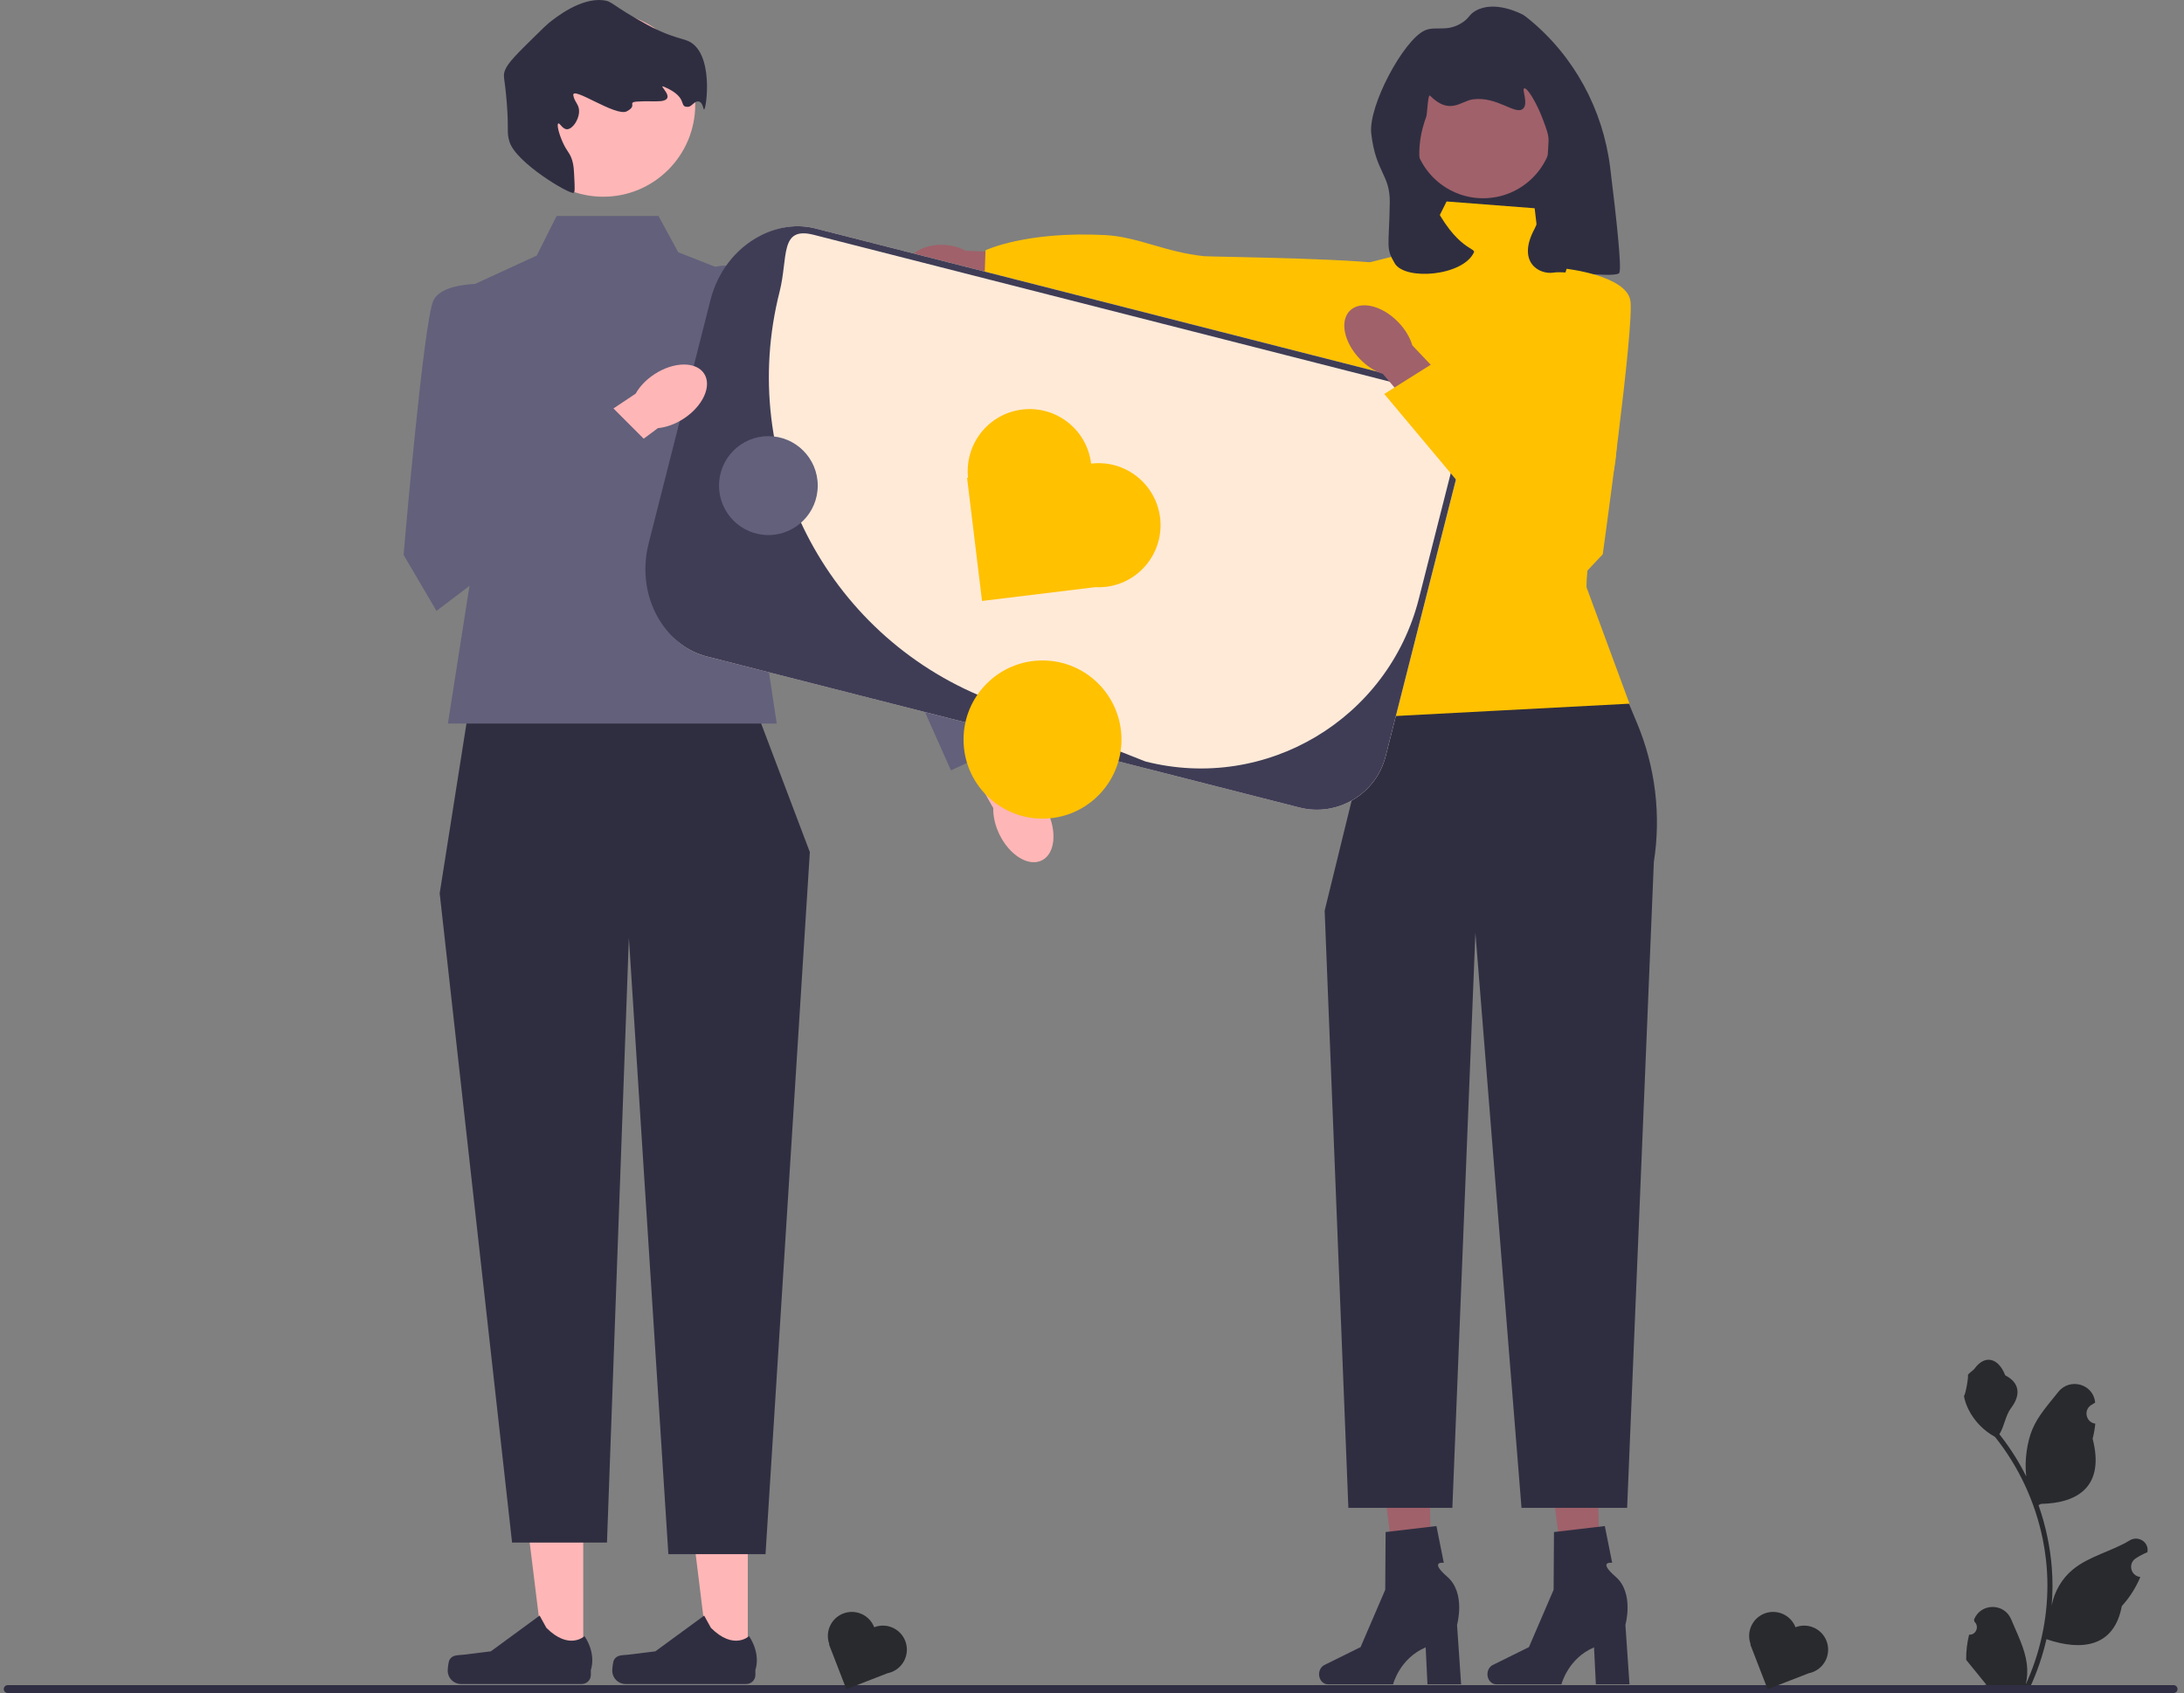 <svg width="258" height="200" viewBox="0 0 258 200" fill="none" xmlns="http://www.w3.org/2000/svg">
<rect x="0" y="0" width="258" height="200" fill="#808080" stroke="none"/>
<g clip-path="url(#clip0_57_700)">
<path d="M185.691 37.029H166.883V6.965L185.691 12.978V37.029Z" fill="#2F2E41"/>
<path d="M189.029 189.676L185.148 189.767L182.984 172.3L188.712 172.164L189.029 189.676Z" fill="#A0616A"/>
<path d="M175.715 197.787C175.715 198.443 176.18 198.976 176.754 198.976H184.458C184.458 198.976 185.216 195.923 188.307 194.609L188.521 198.976H192.495L192.013 191.954C192.013 191.954 193.077 188.198 190.869 186.278C188.661 184.358 190.449 184.625 190.449 184.625L189.581 180.279L183.575 180.987L183.531 187.808L180.616 194.58L176.342 196.695C175.961 196.883 175.715 197.312 175.715 197.787Z" fill="#2F2E41"/>
<path d="M169.139 189.676L165.257 189.767L163.094 172.3L168.822 172.164L169.139 189.676Z" fill="#A0616A"/>
<path d="M155.824 197.787C155.824 198.443 156.29 198.976 156.864 198.976H164.568C164.568 198.976 165.326 195.923 168.417 194.609L168.63 198.976H172.604L172.123 191.954C172.123 191.954 173.186 188.198 170.978 186.278C168.77 184.358 170.558 184.625 170.558 184.625L169.69 180.279L163.684 180.987L163.64 187.808L160.726 194.58L156.451 196.695C156.071 196.883 155.824 197.312 155.824 197.787Z" fill="#2F2E41"/>
<path d="M186.897 69.9L162.087 84.732L156.484 107.581L159.286 178.133H171.571L174.292 110.187L179.738 178.133H192.216L195.372 101.832C196.241 96.287 195.555 90.609 193.39 85.432L186.897 69.9Z" fill="#2F2E41"/>
<path d="M181.292 24.602L170.887 23.801L168.086 29.413L160.083 31.417L158.082 56.27C162.04 66.572 164.525 76.416 162.084 84.731L192.496 83.128L187.419 69.374C187.419 69.374 187.294 64.288 190.095 57.473C192.896 50.658 188.495 33.021 188.495 33.021L182.092 31.417L181.292 24.602Z" fill="#FFC100"/>
<path d="M111.242 34.27C112.255 34.301 113.191 34.101 113.927 33.742L123.559 34.652L123.858 30.048L114.055 29.62C113.342 29.216 112.42 28.959 111.407 28.927C109.092 28.855 107.179 29.993 107.134 31.468C107.088 32.944 108.927 34.198 111.242 34.27Z" fill="#A0616A"/>
<path d="M168.216 48.324C168.216 48.324 167.876 33.657 164.665 31.456C163.34 30.548 142.977 30.342 142.235 30.265C137.66 29.79 134.405 27.971 130.553 27.771C121.165 27.285 116.42 29.567 116.42 29.567L116.254 34.276L168.216 48.324Z" fill="#FFC100"/>
<path d="M175.202 23.42C179.79 23.42 183.51 19.694 183.51 15.098C183.51 10.501 179.79 6.775 175.202 6.775C170.614 6.775 166.895 10.501 166.895 15.098C166.895 19.694 170.614 23.42 175.202 23.42Z" fill="#A0616A"/>
<path d="M172.685 2.706C170.898 3.834 169.589 3.027 168.313 3.596C165.819 4.708 161.609 12.517 161.989 15.787C162.527 20.417 164.226 20.608 164.175 23.93C164.093 29.264 163.67 29.242 164.761 31.105C165.974 33.177 172.844 32.614 174.12 29.805C174.371 29.25 171.576 29.468 168.488 22.197C166.938 18.548 167.956 15.223 168.488 13.779C168.613 13.441 168.67 11.04 168.936 11.306C171.268 13.643 172.575 11.935 173.983 11.739C176.873 11.337 179.049 13.672 179.926 12.834C180.579 12.21 179.746 10.56 180.063 10.439C180.4 10.309 181.517 12.119 182.249 14.066C182.72 15.321 182.956 15.948 182.932 16.666C182.857 18.882 182.293 25.164 181.293 27.007C179.135 30.988 181.853 32.49 183.547 32.2C184.915 31.965 190.966 32.888 191.297 32.218C191.592 31.622 190.919 25.483 190.21 19.776C189.359 12.917 185.948 6.614 180.599 2.247C180.285 1.991 180.051 1.815 179.926 1.748C179.63 1.589 176.575 0 174.325 1.269C173.496 1.736 173.631 2.109 172.685 2.706Z" fill="#2F2E41"/>
<path d="M68.9 196.172L64.29 196.172L62.098 178.361L68.901 178.362L68.9 196.172Z" fill="#FFB6B6"/>
<path d="M53.11 196.067C52.966 196.309 52.891 197.091 52.891 197.372C52.891 198.238 53.591 198.939 54.455 198.939H68.73C69.319 198.939 69.797 198.461 69.797 197.87V197.275C69.797 197.275 70.503 195.486 69.049 193.28C69.049 193.28 67.243 195.007 64.543 192.302L63.746 190.857L57.983 195.08L54.788 195.474C54.089 195.56 53.469 195.46 53.11 196.067Z" fill="#2F2E41"/>
<path d="M88.337 196.172L83.728 196.172L81.535 178.361L88.338 178.362L88.337 196.172Z" fill="#FFB6B6"/>
<path d="M72.547 196.067C72.404 196.309 72.328 197.091 72.328 197.372C72.328 198.238 73.028 198.939 73.893 198.939H88.167C88.757 198.939 89.235 198.461 89.235 197.87V197.275C89.235 197.275 89.941 195.486 88.487 193.28C88.487 193.28 86.68 195.007 83.98 192.302L83.184 190.857L77.42 195.08L74.225 195.474C73.527 195.56 72.907 195.46 72.547 196.067Z" fill="#2F2E41"/>
<path d="M89.255 83.727L55.44 83.338L51.941 105.531L60.492 182.234H71.703L74.291 110.788L78.955 183.597H90.433L95.668 100.664L89.255 83.727Z" fill="#2F2E41"/>
<path d="M232.612 193.114C233.415 193.165 233.858 192.165 233.251 191.583L233.19 191.342C233.198 191.323 233.206 191.304 233.214 191.285C234.027 189.345 236.779 189.358 237.584 191.301C238.298 193.025 239.208 194.752 239.432 196.575C239.533 197.38 239.488 198.2 239.309 198.989C240.984 195.325 241.865 191.324 241.865 187.3C241.865 186.289 241.81 185.278 241.697 184.27C241.604 183.445 241.476 182.625 241.31 181.813C240.414 177.422 238.473 173.24 235.674 169.747C234.329 169.01 233.206 167.858 232.529 166.478C232.285 165.98 232.094 165.444 232.004 164.899C232.157 164.919 232.581 162.582 232.466 162.439C232.679 162.115 233.061 161.953 233.294 161.637C234.453 160.063 236.05 160.337 236.884 162.477C238.665 163.377 238.682 164.871 237.59 166.307C236.894 167.221 236.799 168.457 236.189 169.435C236.252 169.516 236.317 169.594 236.38 169.674C237.531 171.153 238.526 172.742 239.365 174.412C239.128 172.556 239.478 170.321 240.075 168.879C240.754 167.237 242.028 165.855 243.15 164.435C244.497 162.73 247.259 163.474 247.497 165.635C247.499 165.656 247.501 165.677 247.503 165.698C247.337 165.792 247.174 165.892 247.014 165.998C246.105 166.6 246.419 168.012 247.497 168.179L247.521 168.183C247.461 168.784 247.358 169.38 247.207 169.966C248.646 175.54 245.54 177.57 241.104 177.661C241.006 177.711 240.911 177.762 240.813 177.81C241.262 179.077 241.621 180.377 241.888 181.695C242.126 182.859 242.292 184.036 242.385 185.218C242.5 186.709 242.49 188.208 242.365 189.697L242.372 189.644C242.691 188.005 243.58 186.473 244.87 185.412C246.792 183.83 249.508 183.247 251.582 181.976C252.58 181.364 253.859 182.155 253.685 183.314L253.677 183.37C253.368 183.496 253.067 183.641 252.775 183.805C252.609 183.899 252.446 183.999 252.286 184.105C251.377 184.707 251.691 186.119 252.768 186.286L252.793 186.289C252.81 186.292 252.826 186.295 252.843 186.297C252.313 187.557 251.575 188.726 250.651 189.735C249.752 194.601 245.888 195.062 241.754 193.645H241.752C241.3 195.617 240.64 197.543 239.791 199.379H232.787C232.762 199.301 232.739 199.221 232.717 199.143C233.365 199.183 234.017 199.145 234.655 199.027C234.135 198.388 233.616 197.744 233.096 197.106C233.083 197.093 233.073 197.08 233.063 197.068C232.8 196.741 232.534 196.417 232.27 196.09L232.27 196.089C232.253 195.086 232.374 194.085 232.612 193.114Z" fill="#292A2E"/>
<path d="M0.445 199.538C0.445 199.795 0.651 200.001 0.908 200.001H256.773C257.029 200.001 257.235 199.795 257.235 199.538C257.235 199.281 257.029 199.074 256.773 199.074H0.908C0.651 199.074 0.445 199.281 0.445 199.538Z" fill="#2F2E43"/>
<path d="M77.789 25.518H65.753L63.407 30.19L51.941 35.465L56.023 65.621L52.913 85.478H91.755L88.283 62.507L92.947 34.862L80.121 29.8L77.789 25.518Z" fill="#62607B"/>
<path d="M118.074 98.594C117.549 97.522 117.309 96.419 117.336 95.454L111.691 85.551L116.474 82.998L121.685 93.319C122.463 93.888 123.186 94.753 123.711 95.826C124.911 98.277 124.621 100.883 123.064 101.648C121.507 102.412 119.273 101.045 118.074 98.594Z" fill="#FFB6B6"/>
<path d="M80.865 33.533C80.865 33.533 84.674 29.608 88.945 32.34C93.217 35.071 108.8 63.02 108.8 63.02L120.821 87.049L112.336 91.008L102.1 67.999L80.602 44.824L80.865 33.533Z" fill="#62607B"/>
<path d="M71.262 23.24C77.264 23.24 82.13 18.366 82.13 12.353C82.13 6.341 77.264 1.467 71.262 1.467C65.26 1.467 60.395 6.341 60.395 12.353C60.395 18.366 65.26 23.24 71.262 23.24Z" fill="#FFB6B6"/>
<path d="M67.848 21.116C67.898 22.182 67.923 22.715 67.76 22.78C67.267 22.974 60.927 19.223 60.18 16.726C59.832 15.561 60.126 15.538 59.872 12.225C59.629 9.056 59.356 9.031 59.678 8.247C60.036 7.375 61.13 6.302 63.318 4.155C64.144 3.343 64.558 2.937 64.819 2.727C65.61 2.091 68.558 -0.279 71.26 0.027C72.393 0.155 72.2 0.609 76.432 2.908C76.796 3.106 77.285 3.367 77.96 3.667C79.602 4.397 80.621 4.586 81.157 4.79C84.406 6.024 83.453 12.896 83.174 12.935C83.072 12.949 83.044 12.058 82.511 11.985C82.031 11.918 81.725 12.595 81.289 12.62C80.097 12.687 81.421 11.544 78.504 10.275C77.371 9.782 80.525 12.006 77.522 11.97C72.827 11.914 75.83 12.213 74.047 13.151C72.746 13.836 67.514 10.07 67.727 11.273C67.877 12.122 68.492 12.366 68.403 13.317C68.317 14.238 67.626 15.231 67.016 15.268C66.455 15.301 66.147 14.511 65.959 14.587C65.755 14.669 65.979 15.661 66.419 16.679C66.977 17.972 67.31 17.982 67.604 18.976C67.774 19.548 67.798 20.071 67.848 21.116Z" fill="#2F2E41"/>
<path d="M153.508 95.396L83.484 77.549C79.008 76.409 76.293 71.832 77.431 67.348L86.143 33.05C87.282 28.566 91.85 25.846 96.326 26.987L166.35 44.834C170.826 45.974 173.542 50.551 172.403 55.035L163.691 89.333C162.552 93.817 157.984 96.537 153.508 95.396Z" fill="#FFEAD8"/>
<path d="M153.506 95.396L83.482 77.549C81.244 76.979 79.446 75.549 78.162 73.654C76.293 70.897 75.805 67.425 76.626 64.195L83.931 35.434C84.751 32.204 86.836 29.388 89.793 27.86C91.825 26.81 94.086 26.416 96.324 26.986L166.348 44.833C170.832 45.976 173.541 50.543 172.401 55.034L163.689 89.333C162.55 93.817 157.982 96.537 153.506 95.396ZM96.132 27.741C92.065 26.704 93.128 30.394 92.093 34.469C87.045 54.347 97.487 74.898 116.506 82.499C126.772 86.602 135.311 89.955 135.311 89.955C149.533 93.58 163.995 84.969 167.614 70.723L171.647 54.842C172.682 50.768 170.224 46.624 166.156 45.588L96.132 27.741Z" fill="#3F3D56"/>
<path d="M128.896 54.771C128.408 50.753 124.761 47.892 120.749 48.38C116.776 48.865 113.938 52.454 114.359 56.427L114.242 56.442L116.009 70.993L129.376 69.364C129.799 69.387 130.228 69.376 130.663 69.323C134.674 68.834 137.531 65.18 137.043 61.162C136.555 57.144 132.907 54.282 128.896 54.771Z" fill="#FFC100"/>
<path d="M103.272 192.234C102.706 190.773 101.064 190.048 99.605 190.615C98.16 191.177 97.437 192.795 97.974 194.246L97.932 194.262L99.982 199.554L104.843 197.665C105.004 197.633 105.164 197.587 105.322 197.526C106.781 196.959 107.504 195.314 106.938 193.853C106.372 192.392 104.73 191.667 103.272 192.234Z" fill="#292A2E"/>
<path d="M212.104 192.234C211.538 190.773 209.896 190.048 208.437 190.615C206.992 191.177 206.269 192.795 206.806 194.246L206.764 194.262L208.814 199.554L213.675 197.665C213.836 197.633 213.996 197.587 214.154 197.526C215.613 196.959 216.336 195.314 215.77 193.853C215.204 192.392 213.562 191.667 212.104 192.234Z" fill="#292A2E"/>
<path d="M123.153 96.711C128.304 96.711 132.481 92.527 132.481 87.366C132.481 82.205 128.304 78.022 123.153 78.022C118.001 78.022 113.824 82.205 113.824 87.366C113.824 92.527 118.001 96.711 123.153 96.711Z" fill="#FFC100"/>
<path d="M80.749 49.468C79.748 50.118 78.684 50.487 77.724 50.575L68.579 57.366L65.481 52.913L75.091 46.503C75.563 45.661 76.334 44.839 77.335 44.19C79.622 42.706 82.24 42.684 83.183 44.142C84.125 45.6 83.036 47.984 80.749 49.468Z" fill="#FFB6B6"/>
<path d="M59.336 33.62C59.336 33.62 52.34 32.842 51.174 35.567C50.008 38.293 47.676 65.548 47.676 65.548L51.563 72.167L77.052 52.842L71.89 47.671L60.966 52.842L59.336 33.62Z" fill="#62607B"/>
<path d="M160.664 42.426C161.496 43.282 162.451 43.88 163.367 44.179L170.773 52.841L174.784 49.19L166.84 40.797C166.567 39.871 165.997 38.898 165.166 38.041C163.267 36.084 160.719 35.48 159.476 36.69C158.233 37.901 158.765 40.469 160.664 42.426Z" fill="#A0616A"/>
<path d="M185.067 31.754C185.067 31.754 192.061 32.556 192.592 35.473C193.123 38.39 189.337 65.481 189.337 65.481L184.076 71.066L163.523 46.541L169.705 42.651L179.205 50.129L185.067 31.754Z" fill="#FFC100"/>
<path d="M90.769 63.209C93.99 63.209 96.601 60.594 96.601 57.367C96.601 54.141 93.99 51.525 90.769 51.525C87.549 51.525 84.938 54.141 84.938 57.367C84.938 60.594 87.549 63.209 90.769 63.209Z" fill="#62607B"/>
</g>
<defs>
<clipPath id="clip0_57_700">
<rect width="256.79" height="200" fill="white" transform="translate(0.445)"/>
</clipPath>
</defs>
</svg>
